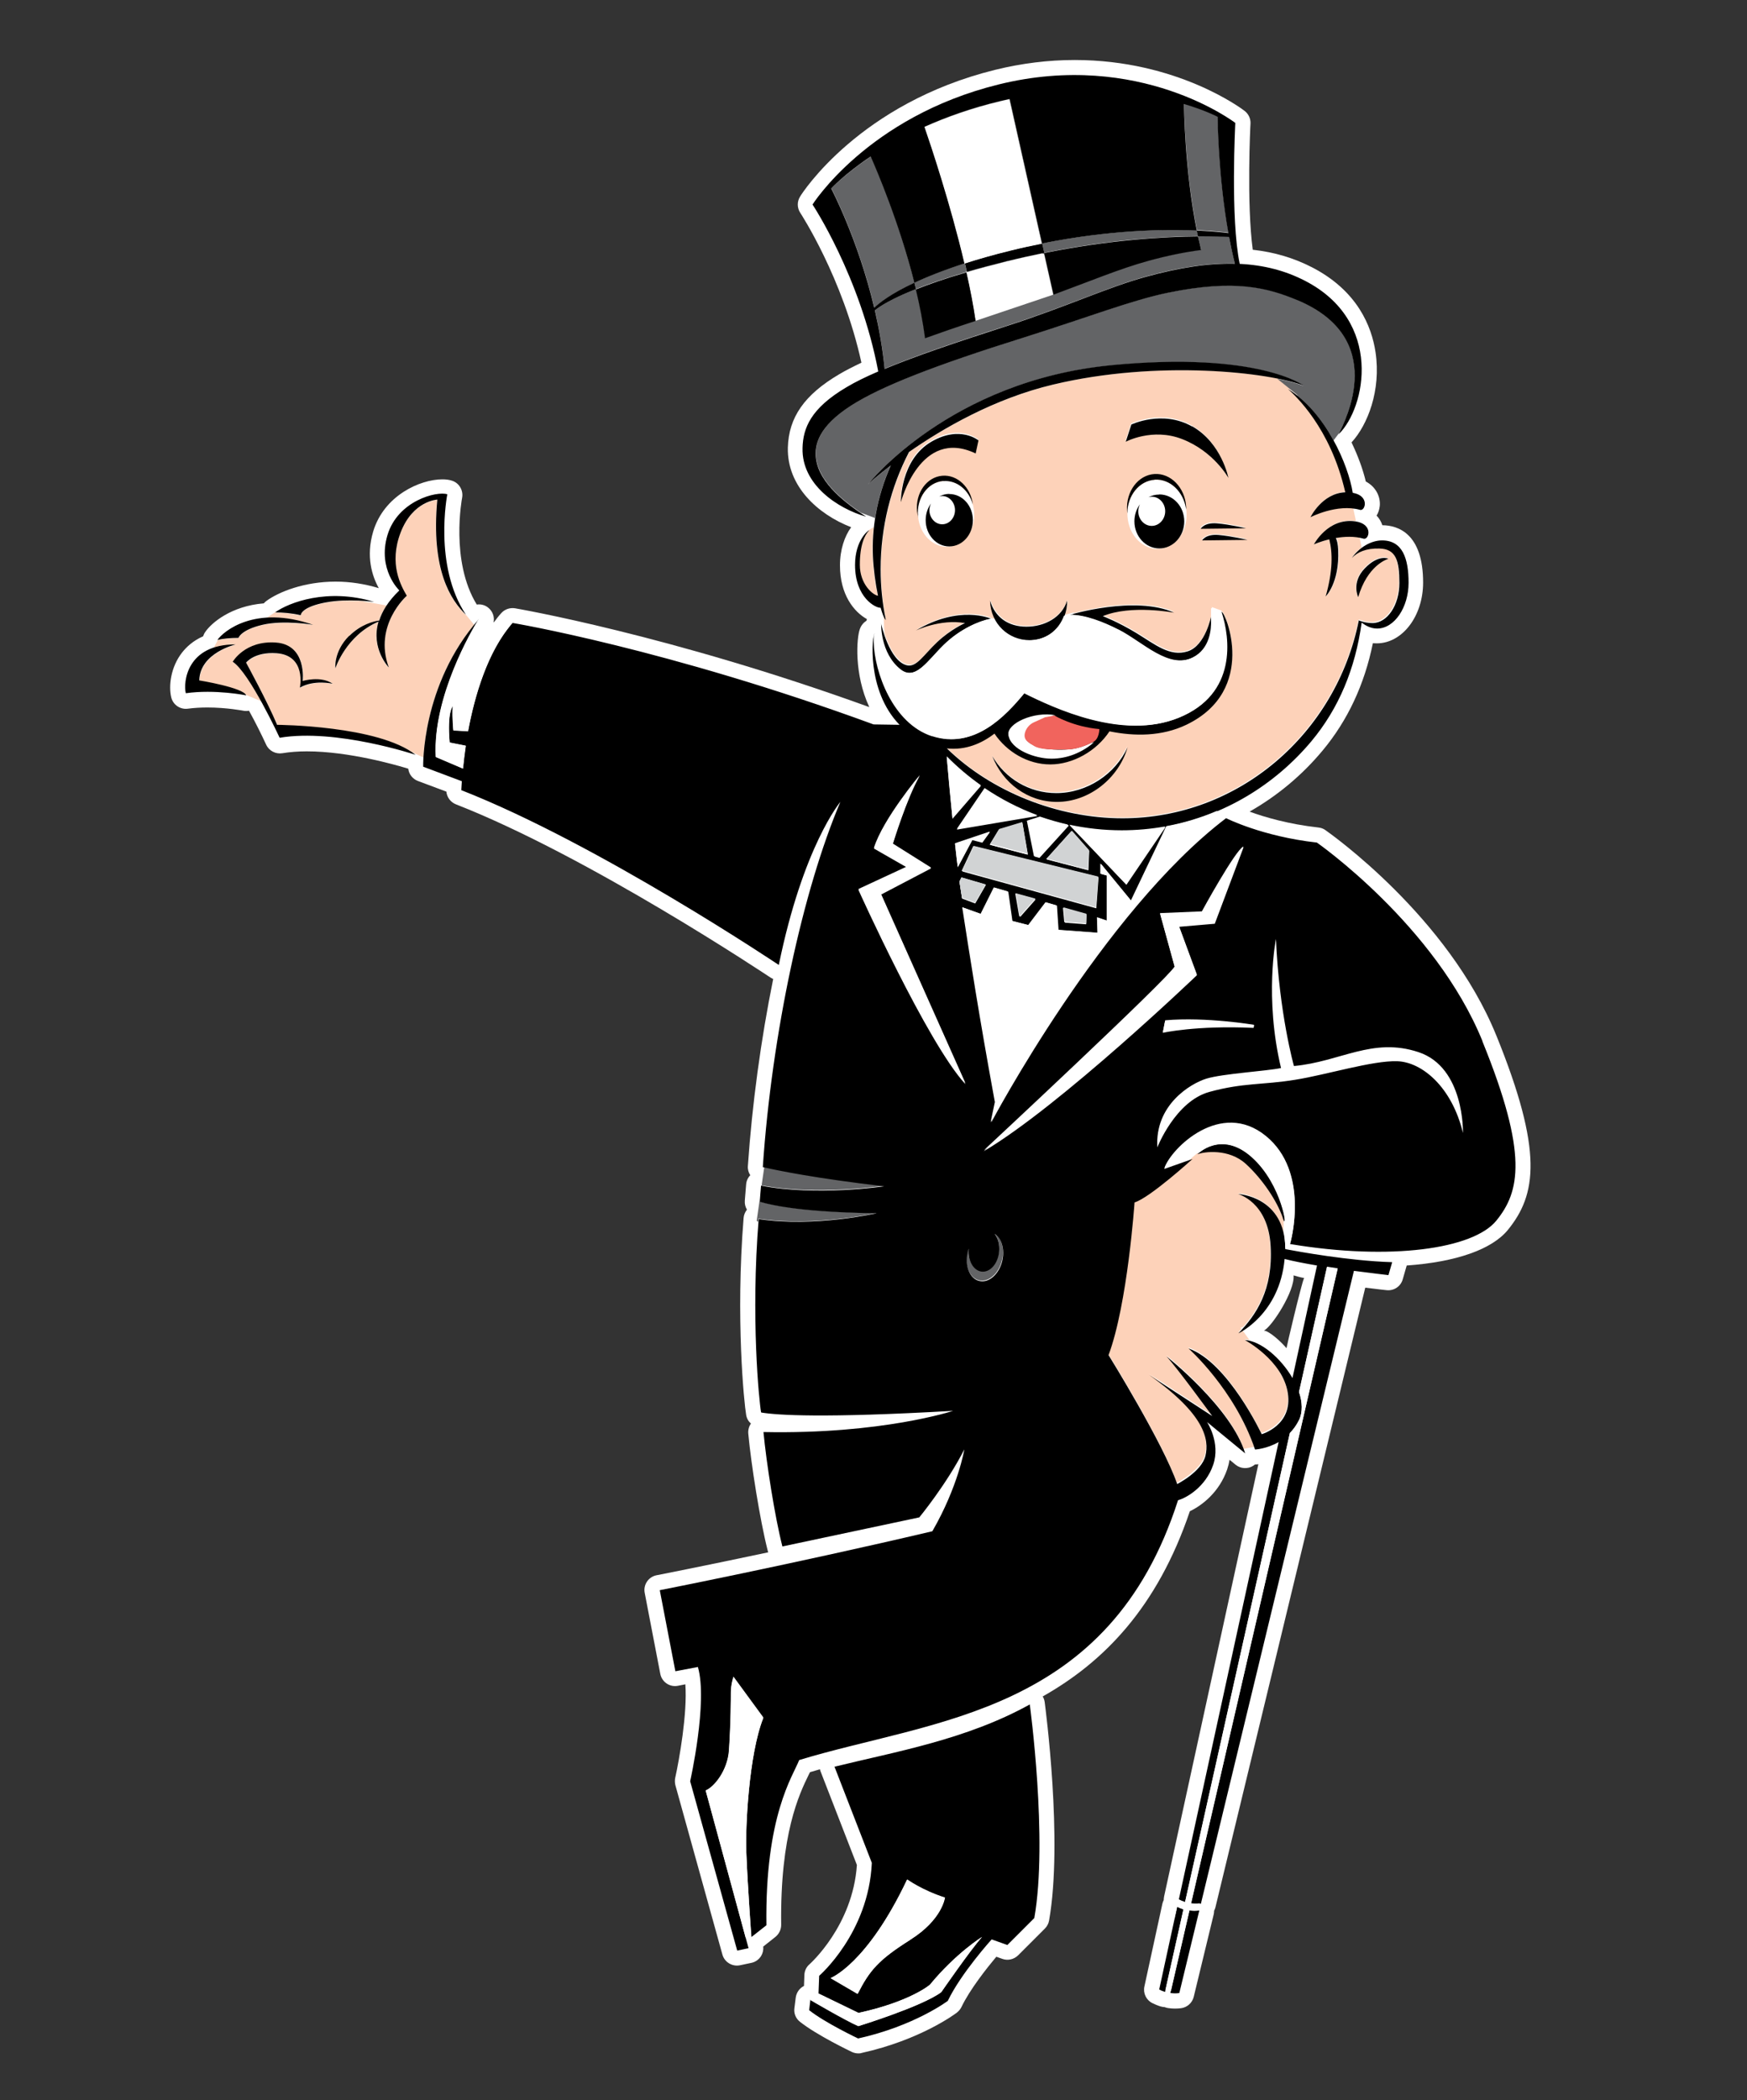 <?xml version="1.0" encoding="UTF-8"?><svg id="Layer_2" xmlns="http://www.w3.org/2000/svg" xmlns:xlink="http://www.w3.org/1999/xlink" viewBox="0 0 131.07 157.51"><rect x="0" y="0" width="131.07" height="157.51" fill="#333333" stroke="none"/><defs><style>.cls-1{fill:#fff;}.cls-2{fill:#f1645d;}.cls-3{clip-path:url(#clippath);}.cls-4{fill:none;}.cls-5{fill:#636466;}.cls-6{fill:#d1d3d4;}.cls-7{fill:#fdd2b9;}</style><clipPath id="clippath"><rect class="cls-4" width="131.07" height="157.51"/></clipPath></defs><g id="Layer_1-2"><g class="cls-3"><path class="cls-1" d="M112.25,77.63c-3.63-8.91-12.45-15.12-12.82-15.38-.15-.11-.33-.17-.52-.19-2.24-.25-4.04-.78-5.16-1.19,2.06-1.17,3.92-2.71,5.47-4.57,1.88-2.25,3.15-4.95,3.78-8.06,.1,0,.19,.01,.29,.01,1.92,0,3.48-2.04,3.48-4.56,0-3.69-1.89-4.29-3.06-4.3-.08-.26-.22-.5-.43-.72,.13-.21,.21-.46,.24-.73,.06-.65-.26-1.41-1.05-1.83-.2-.85-.56-1.87-1.07-2.93,1.2-1.3,2.23-3.89,1.8-6.77-.29-1.93-1.35-4.6-4.76-6.36-1.38-.71-2.84-1.14-4.45-1.32-.47-3.47-.18-9.39-.17-9.46,.02-.37-.15-.73-.44-.95-.2-.16-5.07-3.82-12.75-3.82-1.98,0-3.99,.25-5.98,.74-10.14,2.51-14.45,9.21-14.62,9.5-.24,.38-.23,.85,.01,1.22,.03,.05,3.19,4.86,4.59,11.24-.63,.3-1.18,.58-1.67,.87-2.6,1.53-3.79,3.23-3.85,5.5-.07,2.87,2.22,4.99,4.75,5.97-.49,.67-.84,1.68-.84,2.86,0,2.2,1.05,3.49,2.02,4.03-.01,.04-.02,.08-.03,.12-.22,.14-.4,.35-.5,.63-.24,.65-.45,3.36,.71,5.85-15.03-5.44-26.47-7.39-26.58-7.41-.38-.06-.77,.07-1.03,.36-.21,.23-.4,.48-.59,.74,.11-.43-.05-.89-.42-1.17-.25-.19-.55-.25-.83-.21-2-3.25-1.11-7.95-1.1-8,.11-.56-.22-1.12-.76-1.29-.21-.07-.46-.1-.72-.1-1.67,0-4.38,1.21-5.19,3.91-.56,1.88-.08,3.35,.42,4.25,0,0,0,0,0,0-1.06-.32-2.15-.49-3.24-.49-2.35,0-4.26,.77-5.18,1.44-.08,.06-.15,.12-.21,.19-2.44,.2-3.93,1.46-4.4,2.16-.07,.1-.11,.2-.15,.31-.75,.33-1.25,.8-1.58,1.22-.86,1.1-1.02,2.52-.81,3.37,.14,.56,.68,.92,1.25,.84,.45-.06,.94-.09,1.46-.09,1.45,0,2.68,.24,2.69,.24,.14,.03,.29,.03,.43,0,.45,.81,.9,1.71,1.29,2.55,.21,.46,.71,.72,1.21,.64,.55-.09,1.17-.14,1.84-.14,3.18,0,6.72,1.03,7.61,1.3,.05,.42,.33,.77,.72,.92l2.14,.8c.04,.42,.31,.79,.71,.95,10.01,3.91,23.46,12.9,23.6,12.99,.07,.04,.14,.08,.21,.11-.92,4.53-1.58,9.38-1.9,14.03-.02,.25,.05,.49,.18,.69-.18,.18-.29,.43-.31,.68-.03,.41-.07,.82-.1,1.22-.02,.25,.04,.48,.16,.68-.14,.18-.23,.39-.25,.62-.61,7.54,.04,13.91,.19,14.77,.04,.26,.17,.49,.36,.65-.15,.22-.22,.48-.2,.75,.21,2.29,.88,6.51,1.45,8.75,.01,.06,.03,.11,.05,.16-4.9,1.04-8.32,1.71-8.38,1.72-.61,.12-1.01,.71-.89,1.32l1.17,6.08c.12,.61,.71,1.01,1.32,.89l.56-.11c.16,2.18-.46,5.66-.76,7.01-.04,.18-.03,.37,.01,.55l3.53,12.71c.16,.57,.74,.92,1.32,.8l.85-.18c.3-.06,.57-.25,.73-.51,.13-.21,.19-.47,.16-.71l.92-.73c.27-.22,.43-.55,.43-.9-.09-6.82,1.36-9.82,2.07-11.27,.03-.06,.06-.12,.09-.18,.25-.07,.5-.15,.75-.22,.01,.07,.03,.14,.06,.2l2.71,6.98c-.31,4.56-3.52,7.41-3.55,7.44-.24,.2-.38,.5-.39,.81l-.03,.82h0c-.34,.17-.57,.5-.62,.88l-.1,.8c-.05,.39,.11,.77,.42,1.01,1.27,1.01,3.79,2.21,3.89,2.26,.15,.07,.32,.11,.48,.11,.08,0,.16,0,.24-.03,4.43-.98,7.05-2.94,7.16-3.03,.14-.11,.26-.25,.34-.41,.64-1.34,1.92-2.94,2.62-3.78l.45,.16c.41,.15,.87,.04,1.18-.26l2.02-2.02c.16-.16,.27-.37,.31-.6,1.05-5.99-.28-15.95-.33-16.37-.02-.15-.07-.3-.15-.43,4.59-2.59,8.6-6.68,11.04-13.89,.92-.44,2.21-1.43,2.8-3.14,.08-.24,.14-.48,.18-.72l.45,.37c.38,.31,.93,.34,1.34,.07,.04-.03,.08-.06,.12-.09,.02,0,.03,0,.05,0,.03,0,.1,0,.2-.02l-7.07,32.41c-.02,.09-.03,.19-.03,.28-.04,.08-.08,.18-.1,.27l-1.35,6.21c-.11,.5,.13,1.01,.58,1.24,.2,.1,.41,.19,.64,.26,.1,.03,.2,.04,.3,.05,.08,.03,.17,.06,.26,.07,.34,.05,.66,.05,.97,.01,.46-.06,.84-.4,.95-.85l1.5-6.19c.02-.09,.03-.18,.03-.27,.04-.08,.08-.17,.1-.26l11.24-46.47c.94,.12,1.59,.19,1.6,.19,.55,.06,1.06-.28,1.21-.81l.28-.97s.01-.04,.02-.07c3.68-.26,6.39-1.2,7.59-2.67,2.14-2.63,2.68-5.85-.87-14.59m-15.74,23.46c-.41-.49-1.28-1.28-1.69-1.32,.6-.3,2.33-2.97,2.22-4.14,0,0,.64,.19,.79,.19-.23,.56-1.32,5.19-1.32,5.27"/><path class="cls-7" d="M65.55,39.53l-.44,.27-.04,.05c.07-.05,.11-.08,.12-.07-.36,.36-.7,1.07-.7,2.58s.99,2.28,1.36,2.32c-.19-.92-.34-2.04-.38-2.99-.03-.68,0-1.41,.08-2.17m-49.15,8.33l-.02,.05s.03-.04,.05-.06h-.03Zm18.55-1.72c-1.15-1.12-2.63-3.38-2.15-8.64,0,0-1.83,.09-2.75,2.46-.92,2.38,.03,4.01,.46,4.75,0,0-2.52,2.2-1.35,5.38,0,0-1.37-1.42-.77-3.44-2.44,1.02-3.24,3.5-3.24,3.5,0,0-.14-1.26,1.03-2.43,.86-.86,1.8-1.09,2.24-1.15,.12-.37,.31-.75,.58-1.15l-1.82-.33c-.73-.05-1.8-.06-2.74,.12-1.74,.33-1.87,.86-1.88,.96-.7-.16-1.34-.22-1.92-.21,.02-.01,.05-.03,.07-.05h-.05s-.66,.44-.66,.44c.97-.06,2.13,.07,3.48,.54,0,0-2.19-.38-3.8,0-1.61,.38-1.79,.98-1.79,.98-.55,0-1.14,.04-1.55,.15l-.31,.58c.46-.15,1.01-.24,1.67-.24,0,0-2.68,.62-2.73,2.7,0,0,3.12,.51,3.49,1.07l1.14,.47c-.7-1.26-1.52-2.55-2.12-2.94,0,0,.92-1.61,3.25-1.44,2.33,.17,2,2.88,2,2.88,0,0,1.38-.42,2.25,.21,0,0-1.38-.33-2.46,.29,0,0,.51-2.41-1.75-2.58-1.67-.12-2.29,.71-2.29,.71,0,0,1.54,2.8,2.27,4.52l.08,.14c.4,0,7.12,.1,10.04,2.01l.9,.42c.09-1.67,.65-6.11,3.8-9.96l-.65-.79s.03,.05,.05,.07m61.31-17.64c-.13-.03-.26-.06-.39-.08,.14,.03,.27,.06,.39,.08h0Zm-29.31,24.1s0,0,0,0c0,0,0,0,0,0h0Zm36.52-11.47c-1.01-.03-1.66,.27-2.08,.71,.21-.3,.47-.56,.75-.77l-.16-.76c-.59-.11-1.21-.07-1.74,.03,.09,.17,.16,.45,.18,.91,.1,2.46-.95,3.47-.95,3.47,.55-1.94,.52-3.28,.27-4.28-.68,.17-1.16,.38-1.16,.38,0,0,1.05-2.02,3.11-1.74,0,0,.02,0,.02,0l-.21-.97c-1.56-.17-3.17,.66-3.17,.66,0,0,.87-1.8,2.61-1.87-1.11-4.87-3.78-7.28-4.3-7.75,.27,.17,.53,.36,.78,.57l-.14-.17-1.44-1.16c-3.68-.74-10.42-1.07-16.81,.45-4.43,1.06-8.3,3.3-10.82,5.06-1.36,2.62-2.14,5.61-2.14,8.79,0,1.29,.13,2.55,.37,3.76v.05c-.05-.06-.11-.17-.17-.32l.06,1.3c.28,.87,.85,2.18,1.75,2.37,.72,.15,1.25-.79,2.26-1.75,1.02-.96,2.08-1.42,2.08-1.42-1.86-.33-3.69,.56-3.69,.56,3.28-1.96,5.62-.89,5.62-.89-.02,0-.04,.01-.06,.01l.36,.06c-.22-.41-.35-.89-.37-1.43,.37,1.25,1.36,1.96,2.73,1.96s2.68-.71,3.05-1.96c0,.4-.06,.78-.19,1.13l.6-.16h.18s0,0,0,0c1.19-.31,4.99-1.16,7.44-.06,0,0-3.25-.62-5.35,.26,0,0,1.1,.41,2.52,1.27,1.42,.86,2.51,1.79,3.85,1.36,1.34-.43,1.76-2.68,1.76-2.68,0,0,.02,.12,.03,.32h0s0-.05,0-.05v-.84l.7,.25,.03,.06s0,0,0,0c.28-.03,2.74,5.87-2.64,8.46-1.86,.9-3.9,.89-5.78,.5-.98,1.48-2.65,2.48-4.44,2.48s-3.27-.95-4.2-2.31c-.96,.75-2.16,1.27-3.57,1.11,3.31,3.22,8.3,5.23,13.17,5.23,8.74,0,16.04-6.38,17.74-14.86l.03,.04s.01,0,.02,0v-.02s.49,.15,.49,.15c.15,.03,.31,.04,.46,.04,1.12,0,2.02-1.35,2.02-3.01s-.25-2.55-1.49-2.58m-30.28-7.14c-4.16-1.98-5.61,3.65-5.61,3.65,0,0-.06-3.18,2.3-4.54,2.14-1.24,3.52-.09,3.52-.09l-.21,.98Zm6.09,26.14c-2.2,0-4.07-1.42-4.85-3.43,.95,1.65,2.74,2.77,4.8,2.77,2.3,0,4.44-1.43,5.35-3.44-.67,2.35-2.88,4.1-5.3,4.1m9.4-27.21c-2.22-.86-4.23,.2-4.23,.2l.42-1.29s2.32-1.13,4.55,.14c2.23,1.27,2.72,3.87,2.72,3.87,0,0-1.09-1.99-3.47-2.91m2.61,6.32c.97,.08,2.18,.37,2.18,.37l-3.4,.04s.26-.49,1.22-.41m-1.1,1.29s.25-.49,1.22-.41c.96,.08,2.18,.37,2.18,.37l-3.4,.04Zm11.71,4.25s-.54-1.07,.49-2.15c1.04-1.07,1.76-.73,1.76-.73-.12,.05-1.55,.51-2.25,2.87m-33.58,9.48l.07,.05c-.08-.06-.15-.13-.22-.2,.05,.05,.1,.1,.16,.15m.45,.34s.06,.04,.09,.05c-.07-.05-.15-.1-.22-.15l.13,.1Zm27.59,49.01l-.47-.87c-.96-1.41-2.5-2.24-2.5-2.24,.13,0,.27,.03,.41,.07l-.1-.09-.48-.66c-.2,.12-.32,.18-.32,.18,.08-.09,.17-.18,.25-.27l-.07-.09,.21-.07c1.18-1.34,2.2-3.15,2.02-6.13-.19-3.31-2.44-3.89-2.44-3.89,0,0,2.84,.13,3.43,3.02l.02-.99s-.04-.07-.06-.14c0-.02-.02-.05-.03-.07-.42-1.26-1.53-2.93-2.78-4.07-1.28-1.17-3.14-.92-3.64-.72,0,0,.05-.05,.13-.12,0,0,0,0,0,0h0s-.27,.16-.27,.16l-.38,.32,.16-.06s-3.21,2.92-4.35,3.26c0,0-.52,7.61-1.95,11.45,0,0,4.12,6.64,5.15,9.67,0,0,1.83-.92,2.12-2.12,.29-1.2,0-3.09-4.24-6.07l4.75,3.09s-2.63-3.61-3.43-4.47c0,0,4.64,3.66,5.82,7.03l.78-.15c-1.54-4.45-4.95-7.47-4.95-7.47,2.97,1.04,5.49,6.43,5.49,6.43,0,0,2.34-.65,1.96-3.09-.05-.3-.13-.58-.24-.85"/><path class="cls-5" d="M74.61,92.49c.26,.32,.39,.81,.34,1.34-.09,.89-.67,1.55-1.3,1.49-.63-.06-1.07-.83-.98-1.72-.03,.09-.06,.19-.09,.29-.23,1.01,.16,1.96,.88,2.13,.72,.17,1.49-.52,1.72-1.53,.2-.86-.06-1.67-.58-2M91.36,8.73h0s-.9-.48-2.52-.96c0,.21,.05,4.99,.96,9.49,1.17,.05,1.98,.14,2.37,.19-.78-4.36-.81-8.72-.81-8.72M57.15,88.9c4.15,.78,9.16,.03,9.16,.03-4.97-.58-7.76-1.14-8.97-1.41l-.2,1.38Zm-.15,1.04l-.23,1.62,.11,.07c0-.08,.01-.15,.02-.23,4.25,.63,8.85-.43,8.85-.43-5.25-.07-7.72-.56-8.77-.86,0-.05,0-.11,.01-.16M86.15,19.53c-2.07,.57-4.36,1.53-7.1,2.53l-.7-3.12c-.88,.18-1.78,.38-2.71,.61-1.15,.28-2.18,.56-3.09,.83,.28,1.24,.52,2.48,.69,3.64-1.41,.46-2.68,.9-3.82,1.31-.16-1.23-.4-2.46-.69-3.66-1.87,.74-2.73,1.31-3.09,1.6,.32,1.38,.58,2.85,.73,4.38,2.26-.94,5.28-1.98,9.2-3.23,4.3-1.38,7.55-2.89,10.4-3.68,2.51-.69,4.71-1.02,6.68-.98-.17-.66-.31-1.33-.44-2.01-.34-.02-1.15-.06-2.33-.05,.07,.34,.15,.68,.24,1.02-1.24,.16-2.56,.43-3.98,.82m-7.96-1.3l-2.43-10.84c-.22,.05-.44,.09-.66,.15-2.19,.52-4.09,1.21-5.71,1.93,.45,1.3,1.94,5.74,3,10.25,1.02-.33,2.17-.66,3.49-.98,.79-.2,1.56-.36,2.31-.51m-5.65,2.15c-.05-.22-.1-.43-.15-.65-1.58,.5-2.82,1-3.78,1.46,.04,.16,.08,.32,.12,.48,.97-.39,2.22-.82,3.82-1.29m24.8,2.1c-2.17-.9-4.62-1.6-9.68-.56-2.7,.55-6,1.84-10.86,3.37-6.64,2.08-10.67,3.65-12.91,5.08-2.47,1.58-2.79,2.96-2.66,3.99,.22,1.73,1.98,3.15,3.35,4.08l1.07,.4c.2-1.24,.56-2.55,1.16-3.92-1.09,.83-1.7,1.4-1.7,1.4,0,0,6.11-7.75,18.25-8.92,11.06-1.06,14.47,1.54,14.47,1.54-.48-.19-1.16-.38-2-.54l1.44,1.16,.14,.17c1.09,.9,1.97,2.08,2.64,3.29l.46-.61c.67-1.39,3.41-7.18-3.17-9.92m-28.73-1.29c-1.12-4.5-2.82-8.45-3.28-9.47-1.98,1.33-2.96,2.39-2.96,2.39h0s2.01,3.81,3.23,8.95c.38-.36,1.25-1.05,3.01-1.88m21.28-3.49c-.03-.14-.06-.29-.09-.43-2.48-.11-6.58-.04-11.61,.97l.16,.71c4.99-1.01,9.08-1.23,11.54-1.25"/><path d="M98.57,40.83s.48-.22,1.16-.38c.25,1,.28,2.34-.27,4.28,0,0,1.04-1.01,.94-3.47-.02-.46-.09-.74-.18-.91,.64-.11,1.39-.15,2.09,.05,.4,.11,.76-1.1-.63-1.3-2.06-.29-3.11,1.74-3.11,1.74m-7.16-.72c-.96-.08-1.22,.41-1.22,.41l3.4-.04s-1.22-.29-2.18-.37m-1.33-.46l3.4-.04s-1.22-.29-2.18-.37c-.96-.08-1.22,.41-1.22,.41m-.65-7.68c-2.23-1.26-4.55-.14-4.55-.14l-.42,1.29s2-1.07,4.23-.2c2.38,.92,3.47,2.91,3.47,2.91,0,0-.49-2.6-2.72-3.87m-12.21,16.04c1.71,0,2.86-1.37,2.83-2.97-.37,1.25-1.68,1.96-3.05,1.96s-2.37-.71-2.73-1.96c.04,1.77,1.41,2.97,2.95,2.97m-3.82-14.98s-1.38-1.15-3.52,.09c-2.36,1.36-2.3,4.54-2.3,4.54,0,0,1.45-5.64,5.61-3.65l.21-.98Zm10.51,14.18c1.84,.94,3.77,3.01,5.62,2.09,1.71-.86,1.34-3.13,1.34-3.13,0,0-.43,2.25-1.77,2.68-1.34,.43-2.44-.51-3.85-1.37-1.42-.86-2.52-1.27-2.52-1.27,2.11-.88,5.35-.26,5.35-.26-2.94-1.32-7.82,.16-7.82,.16,1.12-.03,2.54,.54,3.64,1.1m-17.8-.46s-.09,2.23,1.46,3.45c1.13,.89,2.06-.67,3.25-1.83,1.28-1.24,2.73-1.82,3.52-1.97,0,0-2.35-1.07-5.63,.89,0,0,1.83-.89,3.69-.56,0,0-1.06,.46-2.08,1.42-1.02,.96-1.54,1.9-2.26,1.75-1.34-.29-1.96-3.14-1.96-3.14m12.94-24.66c2.74-1.01,5.02-1.96,7.1-2.53,1.42-.39,2.74-.66,3.98-.82-.08-.34-.16-.67-.24-1.02-2.46,.02-6.55,.24-11.54,1.25l.7,3.12Zm-5.82,1.96c-.17-1.17-.41-2.4-.69-3.64-1.6,.46-2.84,.9-3.82,1.29,.29,1.2,.53,2.44,.69,3.66,1.14-.41,2.41-.85,3.82-1.31m-13.01,9.55c-.07,2.72,2.61,4.52,4.77,5.14-1.4-.92-3.52-2.45-3.76-4.36-.13-1.03,.19-2.41,2.66-3.99,2.24-1.43,6.27-3,12.91-5.08,4.86-1.53,8.16-2.82,10.86-3.37,5.06-1.04,7.51-.34,9.68,.56,6.83,2.85,3.62,8.98,3.1,10.06,2.05-1.99,3.36-8.48-2.52-11.51-1.49-.77-3.1-1.18-4.9-1.27-.71-3.43-.33-10.57-.33-10.57,0,0-7.17-5.51-17.78-2.88-9.81,2.43-13.94,9-13.94,9,0,0,3.58,5.39,4.93,12.52-.93,.4-1.73,.79-2.38,1.18-2.7,1.59-3.26,3.08-3.3,4.55m5.42-10.31c.36-.29,1.22-.86,3.09-1.6-.04-.16-.08-.32-.12-.48-1.77,.83-2.64,1.52-3.01,1.88-1.22-5.14-3.23-8.94-3.23-8.94h0s.98-1.08,2.96-2.4c.45,1.02,2.15,4.97,3.28,9.47,.97-.46,2.21-.95,3.78-1.46-1.06-4.51-2.55-8.95-3-10.25,1.62-.73,3.52-1.41,5.71-1.93,.22-.05,.44-.1,.66-.15l2.43,10.84c5.03-1.01,9.12-1.08,11.61-.97-.91-4.51-.96-9.29-.96-9.49,1.62,.48,2.52,.96,2.52,.96h0s.03,4.36,.81,8.72c-.39-.05-1.2-.14-2.37-.19,.03,.15,.06,.29,.09,.43,1.19,0,1.99,.03,2.33,.05,.13,.68,.27,1.35,.44,2.01-1.97-.05-4.17,.29-6.68,.98-2.85,.78-6.1,2.3-10.4,3.68-3.92,1.26-6.94,2.29-9.2,3.23-.15-1.52-.41-2.99-.73-4.38m9.99-3.72c.93-.23,1.84-.43,2.72-.61l-.16-.71c-.75,.15-1.52,.32-2.31,.51-1.32,.33-2.47,.66-3.49,.98,.05,.22,.1,.43,.15,.65,.91-.27,1.94-.54,3.09-.83m21,9.61c.51,.47,3.19,2.88,4.3,7.75-1.74,.07-2.61,1.87-2.61,1.87,0,0,2.01-1.04,3.72-.55,.39,.11,.74-1.06-.55-1.28-.33-2.09-1.99-5.99-4.86-7.79m7.52,12.73s-.72-.35-1.76,.73c-1.03,1.07-.49,2.15-.49,2.15,.7-2.37,2.13-2.82,2.25-2.87m-41.54,90.59l2.8,7.21c-.24,5.27-3.95,8.47-3.95,8.47l-.05,1.32,3.01,1.46c3.91-.85,5.37-2.12,5.37-2.12,1.98-2.4,3.9-3.58,3.9-3.58-.89,.99-3.06,4.14-3.06,4.14-1.46,1.08-6.21,2.54-6.21,2.54-.99-.43-3.62-1.98-3.62-1.98l-.09,.8c1.18,.94,3.67,2.12,3.67,2.12,4.24-.94,6.73-2.82,6.73-2.82,.99-2.07,3.29-4.61,3.29-4.61l1.18,.42,2.02-2.02c1.04-5.88-.34-16.02-.34-16.02-4.78,2.65-10.12,3.55-14.65,4.67m5.67,12.99c-2.4,1.51-3.06,2.31-3.95,4.05l-2.02-1.18s2.73-1.04,5.74-7.39c0,0,1.08,.8,2.83,1.36,0,0-.19,1.65-2.59,3.15m27.95-54.12s.02,.05,.03,.07c.36,1-.05-2.58-2.36-4.64-2.3-2.06-4.08-.22-4.08-.22,.5-.2,2.36-.45,3.64,.72,1.25,1.14,2.36,2.81,2.78,4.07m-8.44,58.11c.24,.03,.46,.04,.67,0l1.5-6.19c-.22,.04-.47,.04-.74,0l-1.43,6.18Zm.51-6.47l-1.35,6.21c.13,.07,.28,.13,.44,.18l1.38-6.19c-.17-.05-.33-.12-.47-.19m4.57-53.46s2.25,.58,2.44,3.89c.19,3.31-1.08,5.17-2.42,6.56,0,0,3.09-1.42,3.47-5.58,.62,.16,1.49,.33,2.43,.49l-1.84,8.44c-.86-1.48-2.36-2.78-3.57-2.85,0,0,2.84,1.52,3.22,3.97,.38,2.44-1.96,3.09-1.96,3.09,0,0-2.53-5.39-5.49-6.43,0,0,3.47,3.07,4.99,7.58,0,0,.87-.04,1.77-.56l-7.49,34.32c.14,.08,.3,.15,.47,.2l7.86-35.17c.26-.27,.5-.59,.69-.98,.29-.6,.26-1.35,0-2.11l2.1-9.38c.27,.04,.54,.08,.8,.12l-11,47.62c.27,.04,.52,.04,.74,0l11.48-47.46c1.45,.19,2.59,.32,2.59,.32l.28-.97c-3.27-.1-7.06-.8-8.02-.98,0-3.97-3.54-4.13-3.54-4.13m-18.44-32.84c.78,2.01,2.65,3.43,4.85,3.43,2.41,0,4.63-1.76,5.3-4.1-.91,2.01-3.04,3.44-5.35,3.44-2.06,0-3.85-1.12-4.8-2.77m36.77,21.36c-3.55-8.7-12.42-14.88-12.42-14.88-4.12-.46-6.81-1.83-6.81-1.83-9.27,7.04-17.62,22.82-17.62,22.82l.32-1.51c-1.2-6.48-1.88-10.94-2.45-14.61l1.38,.5,.99-1.98,1.04,.3,.31,2.2,1.22,.31,1.3-1.71,.82,.24,.12,1.83,2.95,.22-.03-1.16,.73,.25v-3.39s-.47-.13-.47-.13v-.76s2.28,2.78,2.28,2.78l2.66-5.58c4.31-.8,8.11-3.12,10.85-6.39,2.05-2.46,3.29-5.42,3.77-8.9,.35,.28,.75,.45,1.16,.45,1.31,0,2.36-1.61,2.36-3.43s-.45-3.18-1.99-3.18c-.81,0-1.7,.51-2.27,1.32,.42-.44,1.07-.74,2.08-.71,1.24,.03,1.49,.92,1.49,2.58s-.9,3.01-2.02,3.01c-.33,0-.66-.06-.98-.18l-.04-.04c-1.7,8.49-9,14.86-17.74,14.86-4.87,0-9.86-2.01-13.17-5.24,1.41,.15,2.61-.37,3.57-1.11,.92,1.36,2.49,2.31,4.19,2.31s3.46-1,4.44-2.48c1.88,.38,3.93,.39,5.78-.5,5.38-2.6,2.91-8.49,2.63-8.46,.64,1.95,1.19,6.15-3.19,7.93-4.18,1.7-9.32-.73-11.58-1.85h0s0,0,0,0h0s0,0,0,0c-1.45,1.76-3.77,4.23-6.89,3.22-3.27-1.07-4.59-5.67-4.37-7.69-.17,.02-.67,4.25,1.87,6.86l-1.95-.03c-15.46-5.67-27.08-7.61-27.08-7.61-1.86,2.1-2.85,5.46-3.34,8.13l-1.1-.06s-.1-.87-.05-1.82c0,0-.43,.44-.23,2.73l1.21,.24c-.09,.64-.16,1.22-.21,1.71l-2.04-.87c-.26-4.86,3.23-10.35,3.23-10.35-4.34,4.93-4.18,11.07-4.18,11.07l2.9,1.09c-.03,.42-.04,.67-.04,.67,10.25,4.01,23.82,13.11,23.82,13.11,1.83-8.93,4.62-12.23,4.62-12.23-2.81,6.6-5.14,17.33-5.82,27.39,1.13,.26,3.95,.84,9.09,1.44,0,0-5.06,.76-9.22-.05-.04,.41-.07,.81-.1,1.21,1.05,.31,3.52,.8,8.77,.86,0,0-4.6,1.07-8.85,.44-.6,7.38,.03,13.64,.18,14.49l.04,.02c1.17,.19,4.59,.43,14.37-.13,0,0-5.35,1.77-14.23,1.59,.21,2.26,.86,6.41,1.42,8.58l10.27-2.18s2.04-2.47,3.38-5.1c0,0-.46,2.78-2.4,6.14-10.46,2.46-20.45,4.42-20.45,4.42l1.17,6.08,1.69-.32c.76,2.61-.58,8.57-.58,8.57l3.53,12.7,.85-.18-3.21-11.81c.62-.24,1.65-1.48,1.75-3.03,.14-2.14,.14-3.88,.14-4.29,0-.63,.19-1.19,.19-1.19l2.24,3.06c-1.1,2.76-1.35,8.31-1.28,10.02,.11,2.86,.39,6.4,.39,6.4l1.12-.88c-.11-8.22,1.97-11.15,2.46-12.39,10.05-3.07,23.27-3.38,28.43-19.51v.02c.63-.17,2.06-.99,2.63-2.65,.57-1.66-.46-3.21-.46-3.21l2.86,2.35c-1.03-3.43-5.9-7.27-5.9-7.27,.8,.86,3.43,4.47,3.43,4.47l-4.75-3.09c4.24,2.98,4.52,4.87,4.24,6.07-.29,1.2-2.12,2.12-2.12,2.12-1.03-3.03-5.15-9.67-5.15-9.67,1.43-3.84,1.95-11.45,1.95-11.45,1.14-.34,4.35-3.26,4.35-3.26l-2.12,.75c.51-1.49,4.24-5.15,7.61-2.41,3.38,2.75,1.83,8.04,1.83,8.04,7.56,1.26,13.74,.37,15.47-1.75,1.76-2.16,2.42-4.95-1.04-13.45m-32.02-24.4s-2.29,.34-2.29,1.49,3.15,1.26,4.07,.92c.51-.19,1.1-.44,1.1-.44-.88,.76-2,1.23-3.19,1.23-1.25,0-3.07-.69-3.22-1.75-.12-.82,1.89-1.75,3.53-1.45m-6.03,14.06l-.99-.37-.19-1.24,.15-.3,1.82,.53-.79,1.37Zm-1.31-2.71c-.03-.17-.11-.84-.21-1.76l2.62-.88-.57,.79-.75-.19-1.09,2.04Zm4.67,3.73l-.3-1.72,1.47,.4-1.17,1.32Zm4.97,.54l-1.59-.12-.1-1.08,1.71,.48-.03,.72Zm.75-1.2l-10.04-2.76,.87-1.85,9.34,2.3-.17,2.31Zm-7.94-4.76l.68-1.12,1.72-.52,.41,2.38-2.81-.73Zm4.24,1.1l1.89-2.1,1.28,1.45-.06,1.46-3.11-.81Zm5.63-2.14c1.12,0,2.21-.1,3.27-.29l-2.94,4.33-4.25-4.46c1.26,.28,2.57,.42,3.92,.42m-4.04-.45l.04,.06h0l-2.19,2.41-.36-.1-.53-2.65,.16-.05,.82-.25c.67,.24,1.36,.43,2.06,.59m-2.3-.68l-6.05,1.02,2.08-3.06c1.23,.83,2.56,1.52,3.97,2.04m-4.26-2.24l-2.12,2.45c-.17-1.67-.34-3.52-.43-4.62,.79,.8,1.64,1.52,2.56,2.17m-9.18,7.77l3.62-1.68-2.46-1.41c.67-2.17,3.44-5.46,3.44-5.46-.98,1.68-2.03,5.14-2.03,5.14l2.87,1.81-3.76,1.97,6.34,14.21c-2.85-3.08-8.03-14.58-8.03-14.58m10.8,27.81c-.23,1.01-1,1.7-1.72,1.53-.72-.16-1.11-1.12-.88-2.13,.02-.1,.05-.19,.08-.29-.09,.89,.35,1.65,.98,1.72,.63,.06,1.21-.6,1.3-1.49,.05-.53-.08-1.02-.34-1.35,.52,.33,.77,1.14,.58,2m-1.37-8.21s13.75-12.8,14.31-13.78l-1.1-4,3.14-.13s2.5-4.58,3.12-4.87l-2.16,5.74-2.68,.23,1.34,3.63s-10.22,9.78-15.97,13.19m20.25-9.41l-.03,.17c-4.33-.2-6.81,.37-6.81,.37l.17-.87c3.09-.27,6.67,.34,6.67,.34m15.68,8.04c-.83-3.46-3.08-5.32-4.93-5.38-1.86-.06-5.33,1.02-7.65,1.39-2.45,.4-3.88,.21-6.44,.91-2.56,.7-3.91,4.16-3.91,4.16-.19-3.17,2.46-4.77,3.67-5.15,1.22-.38,4.56-.57,5.61-.8-1.26-5.29-.38-9.68-.38-9.68,.24,5.62,1.35,9.53,1.35,9.53,3.49-.32,5.89-2.19,9.35-1.04,3.46,1.15,3.33,6.05,3.33,6.05M18.46,49.7s.62-.83,2.29-.71c2.26,.17,1.75,2.58,1.75,2.58,1.08-.62,2.46-.29,2.46-.29-.88-.62-2.25-.21-2.25-.21,0,0,.33-2.71-2-2.88-2.33-.17-3.25,1.44-3.25,1.44,1.27,.83,3.52,5.7,3.52,5.7,4.24-.71,10.2,1.28,10.2,1.28-2.78-2.21-10.39-2.25-10.39-2.25-.71-1.71-2.33-4.67-2.33-4.67m-3.51,1.34c.05-2.08,2.74-2.7,2.74-2.7-3.7-.02-3.95,2.86-3.75,3.66,2.21-.31,4.53,.16,4.53,.16-.2-.58-3.51-1.12-3.51-1.12m4.73-4.17c1.61-.38,3.8,0,3.8,0-4.36-1.52-6.74,.49-7.18,1.14,.41-.11,1.02-.16,1.58-.16,0,0,.18-.6,1.8-.98m4.76-1.68c1.63-.31,3.62-.04,3.62-.04-3.48-1.06-6.4,.04-7.43,.79,.58,0,1.22,.05,1.92,.21,.01-.1,.14-.63,1.88-.96m1.75,2.51c-1.17,1.17-1.03,2.43-1.03,2.43,0,0,.8-2.47,3.24-3.5-.6,2.02,.77,3.44,.77,3.44-1.17-3.18,1.35-5.38,1.35-5.38-.43-.74-1.37-2.38-.46-4.75,.92-2.38,2.75-2.46,2.75-2.46-.49,5.27,1,7.53,2.15,8.64-2.46-3.69-1.4-9.04-1.4-9.04-.8-.26-3.72,.49-4.49,3.06-.77,2.58,.89,4.15,.89,4.15-.83,.8-1.29,1.56-1.51,2.26-.44,.06-1.37,.29-2.24,1.15m57.17-20.3c-12.14,1.17-18.25,8.92-18.25,8.92,0,0,.61-.57,1.7-1.4-1.09,2.47-1.42,4.79-1.34,6.78,.04,.96,.19,2.07,.38,2.99-.37-.05-1.36-.85-1.36-2.32s.35-2.23,.7-2.58c-.05-.03-1.06,.72-1.06,2.59,0,2.48,1.58,3.25,1.92,3.21,.13,.46,.26,.79,.38,.92v-.05c-.25-1.21-.38-2.47-.38-3.76,0-3.18,.77-6.17,2.13-8.79,2.52-1.76,6.39-4.01,10.82-5.06,7.84-1.87,16.2-.93,18.81,.09,0,0-3.41-2.6-14.47-1.54"/><path class="cls-1" d="M87.42,61.98c-1.06,.19-2.15,.29-3.27,.29-1.34,0-2.66-.15-3.92-.42l4.25,4.46,2.94-4.33Zm4.52-.62h0s-.65-.54-.65-.54c-1.2,.51-2.47,.9-3.79,1.14l-2.66,5.58-2.29-2.78v.76s.48,.13,.48,.13v3.39s-.73-.25-.73-.25l.03,1.16-2.95-.22-.12-1.83-.82-.24-1.3,1.71-1.22-.31-.32-2.21-1.04-.3-.99,1.98-1.38-.49c.57,3.66,1.26,8.13,2.45,14.61l-.32,1.51s8.33-15.74,17.59-22.8m-14.27,6.05l-1.47-.4,.3,1.72,1.17-1.32Zm4.72-1.65l-9.34-2.3-.87,1.85,10.04,2.76,.17-2.31Zm-.76-.53l.06-1.46-1.28-1.44-1.89,2.1,3.11,.81Zm-3.58-3.99l-.82,.26-.16,.05,.53,2.65,.36,.1,2.19-2.41h0l-.04-.06c-.7-.16-1.39-.36-2.06-.59m3.42,8.04l.02-.72-1.71-.48,.1,1.08,1.59,.12Zm-8.96-48.94v.06s.02,0,.03-.01c0-.02-.01-.04-.02-.07h-.01Zm-2.55,34.87c3.11,1.01,5.43-1.46,6.89-3.22h0s0,0,0,0c0,0,0,0,0,0h0c2.26,1.12,7.4,3.55,11.58,1.85,4.38-1.78,3.83-5.97,3.19-7.93l-.03-.05-.7-.25v.89c.02,.65-.06,2.15-1.38,2.81-1.85,.93-3.78-1.14-5.62-2.09-1.1-.56-2.52-1.12-3.64-1.1,0,0,.14-.04,.38-.1h-.18s-.6,.17-.6,.17c-.39,1.07-1.35,1.84-2.64,1.84-1.07,0-2.07-.59-2.58-1.55l-.36-.06c-.8,.17-2.22,.74-3.46,1.96-1.19,1.16-2.12,2.72-3.25,1.83-1.25-.98-1.43-2.61-1.46-3.21l-.05-.19-.47,.8s0,.05,0,.08v.48c.06,2.23,1.42,6.09,4.38,7.05m2.58-34.8c.28,1.24,.52,2.48,.69,3.64l5.82-1.96-.68-3.02-.04-.05-.13-.02c-.83,.17-1.69,.36-2.57,.58-1.15,.29-2.18,.56-3.09,.83m3.34-1.63c.79-.2,1.56-.36,2.31-.51l-2.43-10.84c-.22,.05-.44,.09-.66,.15-2.19,.52-4.09,1.21-5.71,1.93,.45,1.3,1.94,5.74,3,10.25,1.02-.33,2.17-.66,3.49-.98m-.92,43.44l-.68,1.12,2.81,.73-.41-2.38-1.72,.52Zm-5.17,86.62s-1.46,1.27-5.37,2.12l-2.95-1.43v.03s-.73,.45-.73,.45l.05,.03v-.07s2.64,1.55,3.63,1.98c0,0,4.75-1.46,6.21-2.54,0,0,2.17-3.15,3.06-4.14,0,0-1.93,1.18-3.91,3.58M35.87,46.49c-.42,.68-3.43,5.74-3.18,10.27l2.04,.87c.05-.49,.11-1.07,.21-1.71l-1.21-.24c-.2-2.3,.23-2.73,.23-2.73-.05,.96,.05,1.82,.05,1.82l1.1,.06c.48-2.58,1.42-5.8,3.16-7.91l-2.33-.49-.05,.06Zm52.58,22.96l2.68-.23,2.16-5.74c-.62,.29-3.12,4.87-3.12,4.87l-3.14,.13,1.1,4c-.56,.98-14.31,13.78-14.31,13.78,5.75-3.42,15.97-13.19,15.97-13.19l-1.34-3.63Zm-33.43,56.31s-.19,.56-.19,1.19c0,.42,0,2.16-.14,4.29-.1,1.55-1.13,2.79-1.75,3.03l3.01,11.08,.39-.31v-.11c-.05-.9-.26-3.74-.35-6.11-.07-1.71,.18-7.26,1.28-10.02l-2.24-3.06Zm34.34,16.98l11-47.62c-.27-.04-.54-.08-.8-.12l-2.1,9.38c.25,.76,.29,1.51,0,2.11-.19,.39-.43,.71-.69,.98l-7.86,35.17c-.18-.06-.34-.12-.47-.2h0s-.19,.6-.19,.6l-.15,.94,.22-.99c.14,.08,.3,.14,.47,.19l-1.36,6.09,.42,.04,1.39-6.04c.24,.03,.47,.03,.68,0v-.04s.11-.49,.11-.49c-.2,.03-.42,.03-.66,0m.49-56.28l.11-.02c.44-.37,2.01-1.4,3.96,.33,2.11,1.88,2.64,5.04,2.43,4.79l.03,1.36c.03,.22,.04,.46,.04,.71l.37-.41c.05-.19,1.48-5.34-1.83-8.03-3.38-2.75-7.1,.92-7.61,2.41l1.96-.69,.55-.46Zm-12.32-32.28l.88-.4,.71-.13h0s.06-.01,.06-.01c-1.65-.31-3.65,.63-3.53,1.45,.15,1.06,1.97,1.75,3.22,1.75s2.31-.47,3.19-1.23c0,0-.02,0-.04,.02,0,0,0,0,0,0,0,0-.52,.29-1.18,.46-.47,.13-1.31,.18-2.1,.1-.48-.03-.89-.1-1.12-.24-.04-.03-.09-.05-.13-.08-.14-.07-.27-.15-.36-.24-.2-.16-.31-.36-.22-.68,.15-.54,.63-.76,.63-.76m16.51,22.84l.03-.17s-3.59-.61-6.67-.34l-.17,.87s2.48-.57,6.81-.37m-22.59-15.68l2.12-2.45c-.92-.65-1.77-1.37-2.56-2.17,.09,1.1,.27,2.94,.43,4.62m-3.15,84.12c2.4-1.51,2.59-3.15,2.59-3.15-1.74-.56-2.83-1.36-2.83-1.36-3.01,6.35-5.74,7.39-5.74,7.39l2.03,1.18c.89-1.74,1.55-2.54,3.95-4.05m4.64-82.51l.75,.19,.57-.79-2.62,.88c.1,.91,.17,1.59,.21,1.76l1.09-2.04Zm-1.16-.8l6.05-1.02c-1.41-.52-2.74-1.21-3.97-2.04l-2.08,3.06Zm.65,19.09l-6.34-14.21,3.76-1.97-2.88-1.81s1.05-3.46,2.03-5.14c0,0-2.76,3.29-3.44,5.46l2.46,1.41-3.62,1.68s5.18,11.5,8.03,14.58m.73-13.54l.79-1.37-1.82-.53-.15,.3,.19,1.24,.99,.37Z"/><path class="cls-2" d="M79.12,53.67s1.41,.84,3.36,1.01c0,0,0,.74-.46,.96,0,0-.96,.55-1.93,.57-.96,.02-2.03,.02-2.48-.25-.44-.27-.86-.46-.71-1.01,.15-.55,.63-.76,.63-.76l.88-.4,.71-.13Z"/><path class="cls-6" d="M77.97,64.28h-.06s.06,0,.06,0h0Zm3.73-.53l-1.28-1.45-1.89,2.1,3.11,.81,.06-1.46Zm-8.64-.31l-.87,1.85,10.04,2.76,.17-2.31-9.34-2.3Zm3.63-1.79l-1.72,.52-.68,1.12,2.81,.73-.41-2.38Zm3.21,7.48l1.59,.12,.02-.72-1.71-.48,.1,1.08Zm-7.92-3.04l.19,1.24,.99,.37,.79-1.37-1.82-.53-.15,.3Zm4.53,2.62l1.17-1.32-1.47-.4,.3,1.72Z"/><path class="cls-1" d="M73.08,38.36c.12,1.36-.73,2.54-1.89,2.64-1.16,.1-2.2-.92-2.31-2.28-.12-1.36,.73-2.54,1.89-2.64,1.16-.1,2.2,.92,2.31,2.28"/><path class="cls-1" d="M89.02,38.43c.09,1.43-.83,2.65-2.05,2.73-1.22,.08-2.29-1.01-2.38-2.44-.09-1.43,.83-2.65,2.05-2.73,1.22-.08,2.29,1.01,2.38,2.44"/><path d="M70.77,36.08c1.01-.09,1.93,.67,2.22,1.76-.16-1.3-1.17-2.26-2.3-2.16-1.16,.1-2.01,1.28-1.89,2.64,.02,.18,.05,.35,.09,.51,0-.04-.01-.08-.02-.12-.12-1.36,.73-2.54,1.89-2.64m15.87-.1c1.16-.07,2.18,.91,2.36,2.23,0-.07,0-.14,0-.21-.09-1.43-1.16-2.52-2.38-2.44-1.22,.08-2.14,1.3-2.05,2.73,0,.07,.01,.15,.02,.22,0-1.34,.89-2.44,2.05-2.52m-15.4,1.06c-.27,0-.53,.07-.77,.2,.08-.02,.15-.04,.23-.04,.53,0,.96,.48,.96,1.06s-.43,1.06-.96,1.06-.96-.48-.96-1.06c0-.18,.05-.35,.12-.5-.25,.34-.4,.77-.4,1.25,0,1.09,.79,1.97,1.77,1.97s1.77-.88,1.77-1.97-.79-1.96-1.77-1.96m15.75,.04c-.29,0-.56,.07-.81,.2,.08-.02,.16-.04,.25-.04,.56,0,1.01,.49,1.01,1.09s-.45,1.1-1.01,1.1-1.01-.49-1.01-1.1c0-.19,.05-.36,.13-.52-.27,.35-.42,.8-.42,1.28,0,1.12,.84,2.03,1.87,2.03s1.87-.91,1.87-2.03-.84-2.02-1.87-2.02"/></g></g></svg>